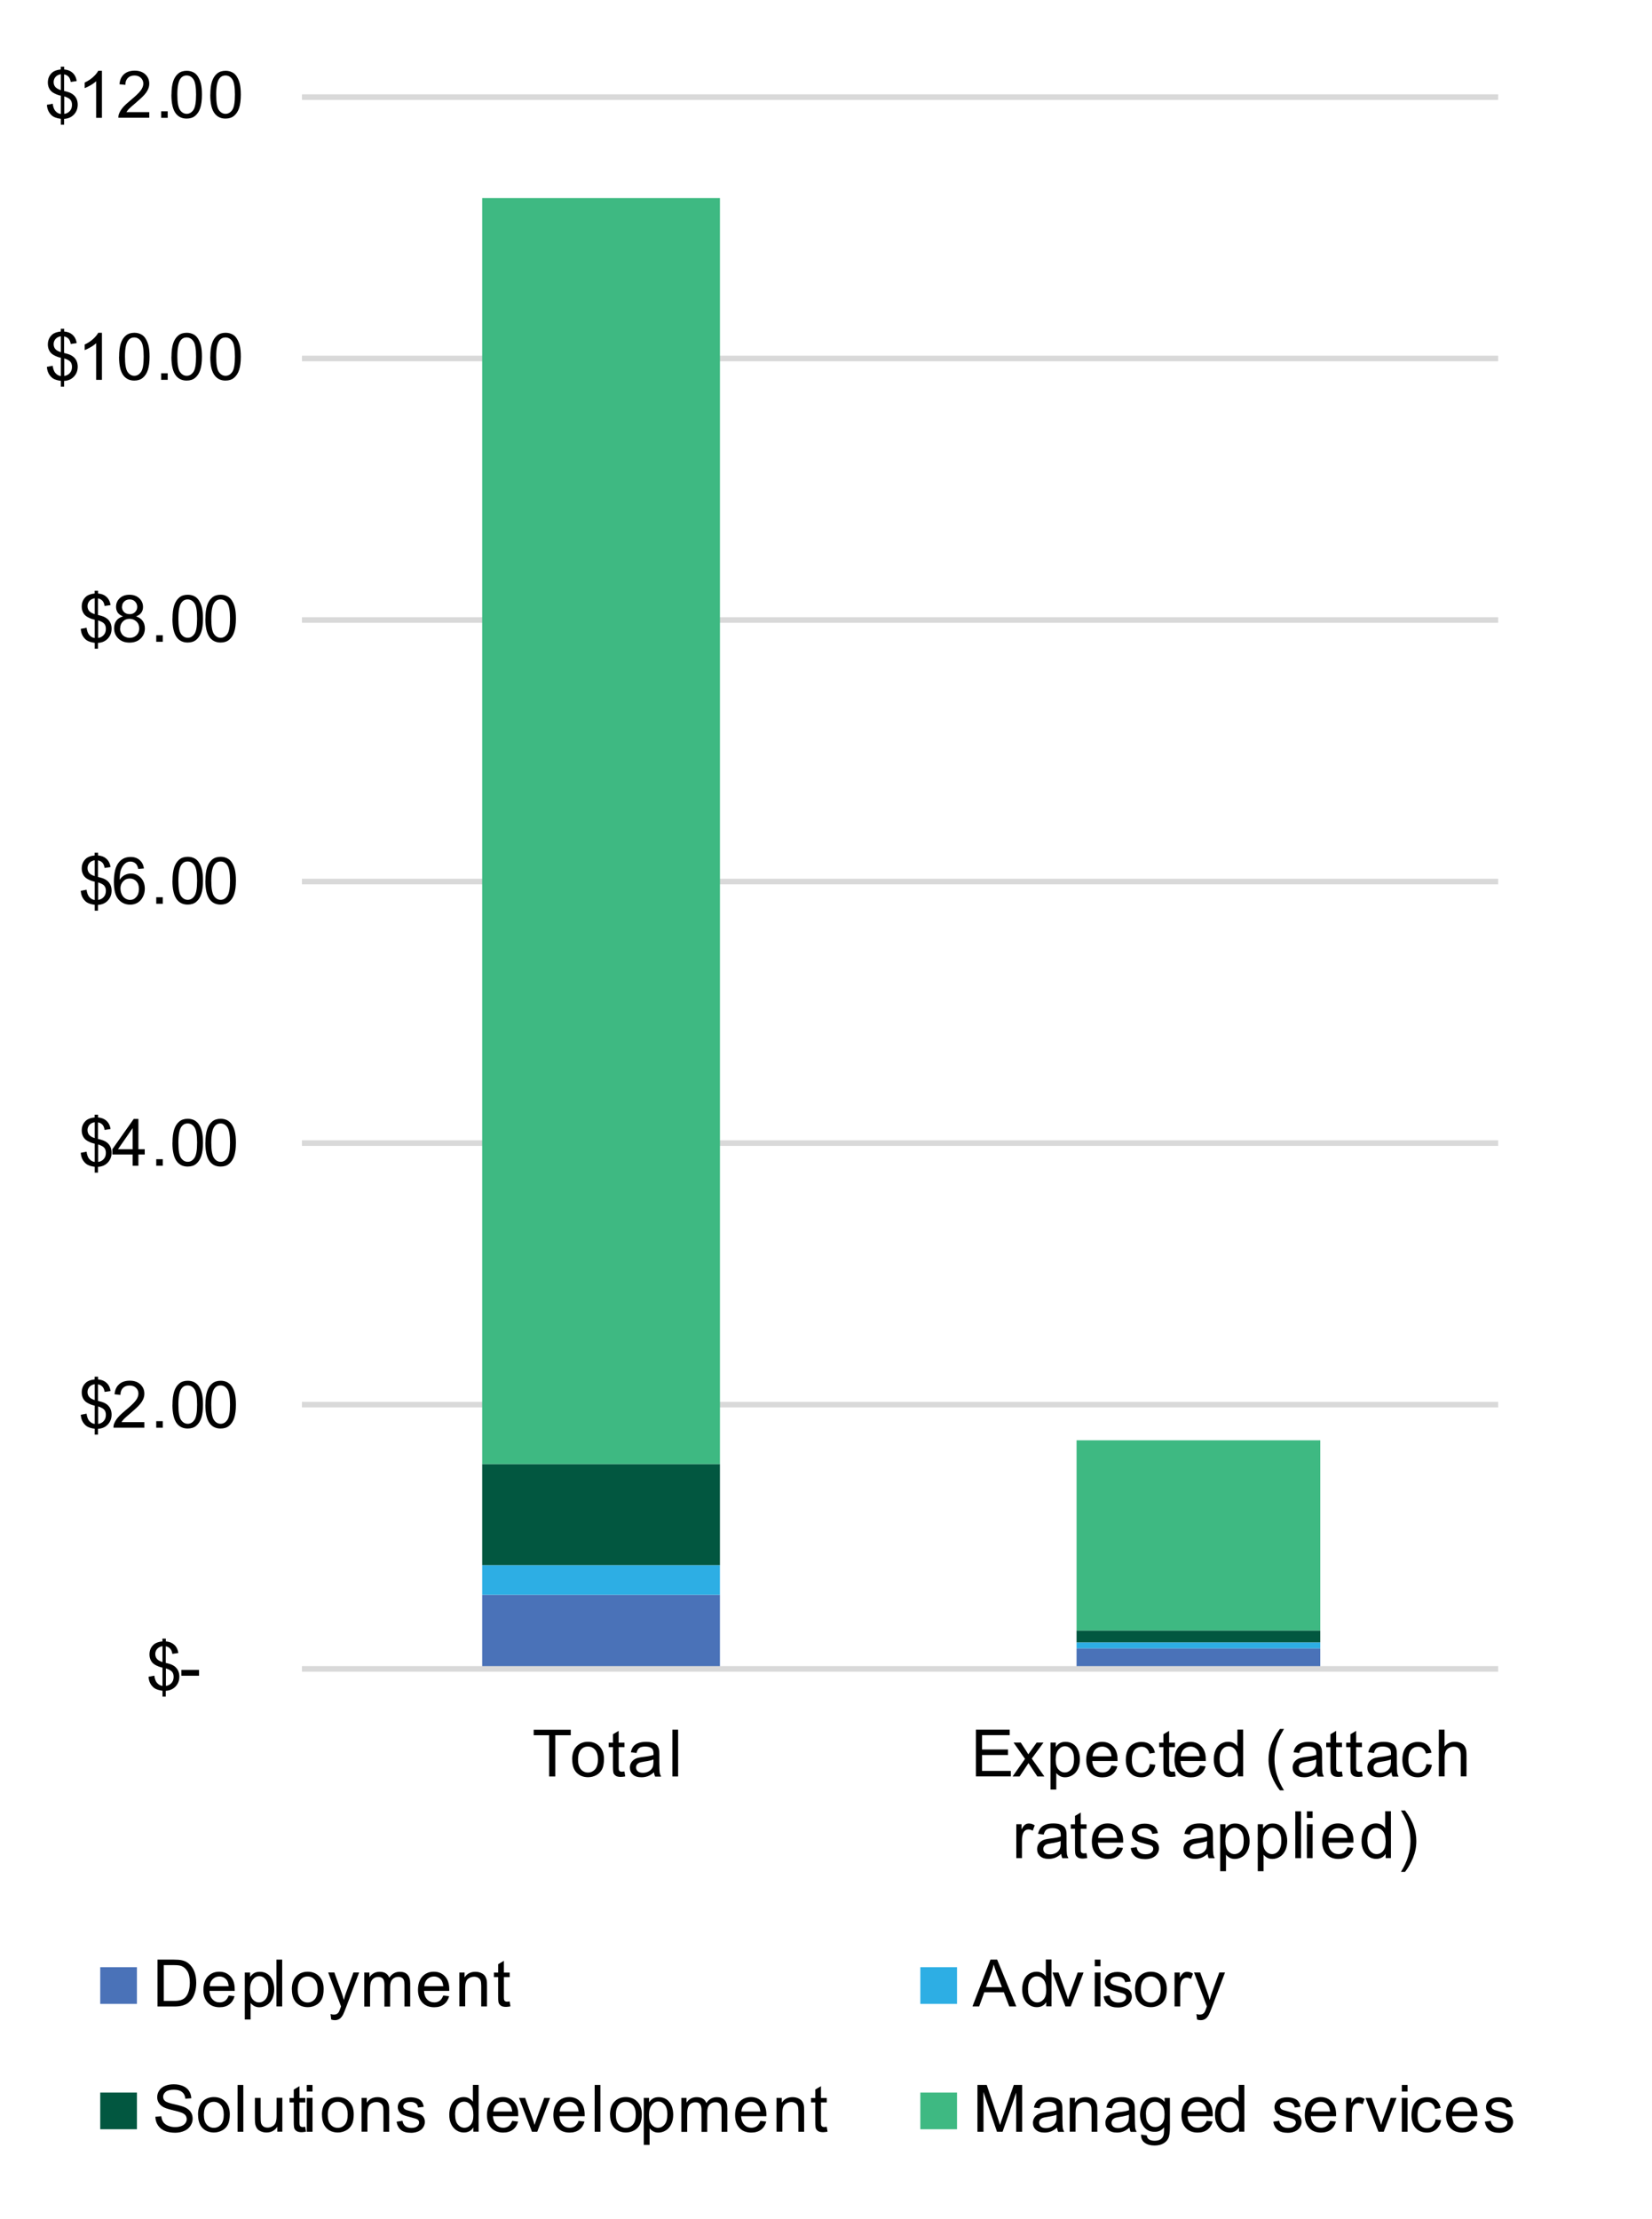 <?xml version="1.0" encoding="UTF-8"?><svg id="Layer_1" xmlns="http://www.w3.org/2000/svg" viewBox="0 0 222.35 298.64"><defs><style>.cls-1{fill:#025740;}.cls-2{fill:#3eb982;}.cls-3{fill:#4a72b8;}.cls-4{fill:#2daee4;}.cls-5{fill:none;stroke:#d9d9d9;stroke-linejoin:round;stroke-width:.75px;}</style></defs><path class="cls-5" d="m40.64,13.07h161.01M40.64,48.25h161.01M40.64,83.45h161.01M40.64,118.65h161.01m-161.01,35.2h161.01m-161.01,35.2h161.01"/><path class="cls-3" d="m144.9,224.62h32.8v-2.77h-32.8v2.77Zm-80,0h32v-9.97h-32v9.97Z"/><path class="cls-4" d="m144.9,221.05h32.8v.8h-32.8v-.8Zm-80-10.4h32v4h-32v-4Z"/><path class="cls-1" d="m144.9,219.45h32.8v1.6h-32.8v-1.6Zm-80-22.4h32v13.6h-32v-13.6Z"/><path class="cls-2" d="m144.9,193.85h32.8v25.6h-32.8v-25.6ZM64.9,26.65h32v170.4h-32V26.65Z"/><line class="cls-5" x1="40.64" y1="224.62" x2="201.65" y2="224.62"/><path d="m21.87,228.33v-.77c-.39-.05-.7-.14-.94-.26-.24-.12-.45-.33-.63-.6-.18-.28-.28-.62-.31-1.02l.78-.15c.06.42.17.72.32.92.22.27.48.43.78.46v-2.46c-.32-.06-.64-.18-.98-.37-.25-.14-.44-.33-.57-.57-.13-.24-.2-.52-.2-.83,0-.55.19-1,.58-1.34.26-.23.65-.37,1.16-.42v-.37h.46v.37c.45.04.81.18,1.07.4.34.28.54.67.61,1.16l-.8.12c-.05-.3-.14-.54-.29-.7-.14-.16-.34-.27-.6-.32v2.23c.39.1.65.17.77.23.24.11.44.23.59.39.15.15.27.33.35.54.08.21.12.44.12.68,0,.54-.17.98-.51,1.34-.34.36-.78.55-1.32.58v.78h-.46Zm0-6.77c-.3.05-.54.17-.71.36-.17.2-.26.43-.26.69s.07.48.22.66.4.32.75.43v-2.14Zm.46,5.35c.3-.04.55-.17.75-.39.2-.22.29-.5.29-.83,0-.28-.07-.51-.21-.68-.14-.17-.42-.32-.83-.46v2.35Z"/><path d="m24.41,225.54v-.78h2.38v.78h-2.38Z"/><path d="m12.75,193.07v-.77c-.39-.05-.7-.14-.94-.26-.24-.12-.45-.33-.63-.6-.18-.28-.28-.62-.31-1.02l.78-.15c.06.42.17.72.32.92.22.27.48.43.78.46v-2.46c-.32-.06-.64-.18-.98-.37-.25-.14-.44-.33-.57-.57-.13-.24-.2-.52-.2-.83,0-.55.19-1,.58-1.34.26-.23.65-.37,1.16-.42v-.37h.46v.37c.45.04.81.18,1.07.4.34.28.54.67.61,1.16l-.8.12c-.05-.3-.14-.54-.29-.7-.14-.16-.34-.27-.6-.32v2.23c.39.1.65.17.77.23.24.11.44.23.59.39.15.15.27.33.35.54.08.21.12.44.12.68,0,.54-.17.98-.51,1.34-.34.36-.78.55-1.32.58v.78h-.46Zm0-6.77c-.3.05-.54.17-.71.36-.17.2-.26.43-.26.69s.07.48.22.66.4.32.75.43v-2.14Zm.46,5.35c.3-.04.55-.17.75-.39.2-.22.29-.5.29-.83,0-.28-.07-.51-.21-.68-.14-.17-.42-.32-.83-.46v2.35Z"/><path d="m19.43,191.42v.74h-4.16c0-.19.02-.37.09-.54.11-.28.28-.56.51-.84.23-.27.57-.59,1.01-.95.68-.56,1.15-1.01,1.39-1.33s.36-.64.36-.93c0-.31-.11-.57-.33-.78-.22-.21-.5-.31-.86-.31-.37,0-.67.11-.89.33-.22.22-.34.53-.34.93l-.79-.08c.05-.59.26-1.04.62-1.36.35-.31.83-.47,1.43-.47s1.08.17,1.43.5c.35.34.53.75.53,1.25,0,.25-.05.5-.16.74-.1.24-.27.5-.51.77-.24.27-.64.64-1.19,1.11-.46.39-.76.65-.89.79s-.24.28-.33.42h3.09Z"/><path d="m21.03,192.16v-.88h.88v.88h-.88Z"/><path d="m23.22,189.06c0-.75.08-1.34.23-1.8s.38-.8.68-1.05c.3-.25.68-.37,1.14-.37.34,0,.63.07.89.2.25.14.47.33.63.59.17.26.3.57.39.94.09.37.14.87.14,1.49,0,.74-.08,1.33-.23,1.79-.15.45-.38.8-.68,1.05-.3.25-.68.37-1.15.37-.61,0-1.08-.22-1.43-.65-.42-.52-.62-1.38-.62-2.56Zm.79,0c0,1.03.12,1.72.36,2.06.24.34.54.51.9.51s.65-.17.9-.52c.24-.34.36-1.03.36-2.06s-.12-1.73-.36-2.07c-.24-.34-.54-.51-.91-.51s-.64.15-.85.45c-.27.38-.4,1.09-.4,2.13Z"/><path d="m27.65,189.06c0-.75.08-1.34.23-1.8s.38-.8.68-1.05c.3-.25.68-.37,1.14-.37.34,0,.63.07.89.2.25.14.47.33.63.59.17.26.3.57.39.94.09.37.14.87.14,1.49,0,.74-.08,1.33-.23,1.79-.15.45-.38.8-.68,1.05-.3.25-.68.37-1.15.37-.61,0-1.08-.22-1.43-.65-.42-.52-.62-1.38-.62-2.56Zm.79,0c0,1.03.12,1.72.36,2.06.24.34.54.51.9.51s.65-.17.9-.52c.24-.34.36-1.03.36-2.06s-.12-1.73-.36-2.07c-.24-.34-.54-.51-.91-.51s-.64.15-.85.45c-.27.38-.4,1.09-.4,2.13Z"/><path d="m12.75,157.81v-.77c-.39-.05-.7-.14-.94-.26-.24-.12-.45-.33-.63-.6-.18-.28-.28-.62-.31-1.02l.78-.15c.06.42.17.72.32.92.22.27.48.43.78.46v-2.46c-.32-.06-.64-.18-.98-.37-.25-.14-.44-.33-.57-.57-.13-.24-.2-.52-.2-.83,0-.55.19-1,.58-1.34.26-.23.65-.37,1.16-.42v-.37h.46v.37c.45.04.81.18,1.07.4.34.28.54.67.61,1.16l-.8.12c-.05-.3-.14-.54-.29-.7-.14-.16-.34-.27-.6-.32v2.23c.39.1.65.17.77.23.24.11.44.23.59.39.15.15.27.33.35.54.08.21.12.44.12.68,0,.54-.17.98-.51,1.34-.34.36-.78.55-1.32.58v.78h-.46Zm0-6.77c-.3.05-.54.17-.71.36-.17.2-.26.43-.26.69s.07.48.22.66.4.32.75.43v-2.14Zm.46,5.35c.3-.04.55-.17.75-.39.2-.22.29-.5.29-.83,0-.28-.07-.51-.21-.68-.14-.17-.42-.32-.83-.46v2.35Z"/><path d="m17.85,156.9v-1.51h-2.73v-.71l2.88-4.08h.63v4.08h.85v.71h-.85v1.51h-.77Zm0-2.22v-2.84l-1.97,2.84h1.97Z"/><path d="m21.03,156.9v-.88h.88v.88h-.88Z"/><path d="m23.22,153.8c0-.75.08-1.34.23-1.8s.38-.8.68-1.05c.3-.25.68-.37,1.14-.37.34,0,.63.07.89.2.25.14.47.33.63.59.17.26.3.57.39.94.09.37.14.87.14,1.49,0,.74-.08,1.33-.23,1.79-.15.45-.38.8-.68,1.05-.3.25-.68.37-1.15.37-.61,0-1.08-.22-1.43-.65-.42-.52-.62-1.38-.62-2.56Zm.79,0c0,1.03.12,1.72.36,2.06.24.34.54.51.9.51s.65-.17.9-.52c.24-.34.36-1.03.36-2.06s-.12-1.73-.36-2.07c-.24-.34-.54-.51-.91-.51s-.64.15-.85.45c-.27.38-.4,1.09-.4,2.13Z"/><path d="m27.65,153.8c0-.75.08-1.34.23-1.8s.38-.8.68-1.05c.3-.25.68-.37,1.14-.37.34,0,.63.07.89.2.25.14.47.33.63.59.17.26.3.57.39.94.09.37.14.87.14,1.49,0,.74-.08,1.33-.23,1.79-.15.45-.38.8-.68,1.05-.3.25-.68.37-1.15.37-.61,0-1.08-.22-1.43-.65-.42-.52-.62-1.38-.62-2.56Zm.79,0c0,1.03.12,1.72.36,2.06.24.34.54.51.9.51s.65-.17.9-.52c.24-.34.36-1.03.36-2.06s-.12-1.73-.36-2.07c-.24-.34-.54-.51-.91-.51s-.64.15-.85.45c-.27.38-.4,1.09-.4,2.13Z"/><path d="m12.75,122.55v-.77c-.39-.05-.7-.14-.94-.26-.24-.12-.45-.33-.63-.6-.18-.28-.28-.62-.31-1.02l.78-.15c.06.42.17.72.32.92.22.28.48.43.78.46v-2.46c-.32-.06-.64-.18-.98-.37-.25-.14-.44-.33-.57-.57-.13-.24-.2-.52-.2-.83,0-.55.19-.99.58-1.34.26-.23.65-.37,1.16-.42v-.37h.46v.37c.45.04.81.17,1.07.4.34.28.54.67.61,1.16l-.8.12c-.05-.3-.14-.54-.29-.7s-.34-.27-.6-.32v2.23c.39.1.65.17.77.23.24.11.44.24.59.39s.27.33.35.54c.08.21.12.44.12.68,0,.54-.17.98-.51,1.34-.34.36-.78.55-1.32.58v.78h-.46Zm0-6.77c-.3.05-.54.17-.71.36-.17.2-.26.43-.26.69s.07.48.22.66c.15.18.4.32.75.43v-2.14Zm.46,5.34c.3-.04.55-.17.75-.39.2-.22.29-.5.29-.83,0-.28-.07-.51-.21-.68-.14-.17-.42-.32-.83-.46v2.35Z"/><path d="m19.38,116.89l-.77.06c-.07-.3-.17-.52-.29-.66-.21-.22-.47-.33-.77-.33-.25,0-.46.07-.65.21-.24.18-.44.44-.58.78-.14.34-.21.83-.22,1.46.19-.28.41-.49.68-.63.27-.14.55-.21.85-.21.52,0,.95.19,1.32.57.36.38.54.87.54,1.47,0,.4-.08.76-.26,1.1-.17.34-.4.6-.7.78-.3.18-.64.27-1.01.27-.64,0-1.17-.24-1.58-.71-.41-.47-.61-1.25-.61-2.34,0-1.22.22-2.1.67-2.65.39-.48.92-.72,1.58-.72.5,0,.9.14,1.22.42.32.28.51.66.57,1.15Zm-3.16,2.72c0,.27.06.52.17.76.11.24.27.43.48.56.2.13.42.19.64.19.33,0,.61-.13.84-.4.23-.26.35-.62.35-1.07s-.12-.78-.35-1.03-.52-.38-.88-.38-.65.12-.89.38c-.24.25-.37.58-.37.99Z"/><path d="m21.03,121.64v-.88h.88v.88h-.88Z"/><path d="m23.22,118.54c0-.75.08-1.34.23-1.8.15-.45.38-.8.68-1.05.3-.25.68-.37,1.14-.37.34,0,.63.07.89.2s.47.33.63.59.3.57.39.94.14.86.14,1.49c0,.74-.08,1.34-.23,1.79-.15.46-.38.8-.68,1.05-.3.25-.68.37-1.15.37-.61,0-1.08-.22-1.43-.65-.42-.52-.62-1.38-.62-2.56Zm.79,0c0,1.03.12,1.72.36,2.06s.54.51.9.51.65-.17.9-.52c.24-.34.36-1.03.36-2.06s-.12-1.73-.36-2.07c-.24-.34-.54-.51-.91-.51s-.64.15-.85.45c-.27.38-.4,1.09-.4,2.13Z"/><path d="m27.65,118.54c0-.75.08-1.34.23-1.8.15-.45.38-.8.68-1.05.3-.25.68-.37,1.14-.37.34,0,.63.07.89.2s.47.33.63.59.3.57.39.94.14.86.14,1.49c0,.74-.08,1.34-.23,1.79-.15.46-.38.8-.68,1.05-.3.25-.68.37-1.15.37-.61,0-1.08-.22-1.43-.65-.42-.52-.62-1.38-.62-2.56Zm.79,0c0,1.03.12,1.72.36,2.06s.54.51.9.51.65-.17.9-.52c.24-.34.36-1.03.36-2.06s-.12-1.73-.36-2.07c-.24-.34-.54-.51-.91-.51s-.64.15-.85.45c-.27.38-.4,1.09-.4,2.13Z"/><path d="m12.75,87.29v-.77c-.39-.05-.7-.14-.94-.26-.24-.12-.45-.33-.63-.6-.18-.28-.28-.62-.31-1.02l.78-.15c.06.42.17.72.32.92.22.28.48.43.78.46v-2.46c-.32-.06-.64-.18-.98-.37-.25-.14-.44-.33-.57-.57-.13-.24-.2-.52-.2-.83,0-.55.19-.99.58-1.34.26-.23.65-.37,1.16-.42v-.37h.46v.37c.45.04.81.17,1.07.4.34.28.54.67.61,1.16l-.8.12c-.05-.3-.14-.54-.29-.7s-.34-.27-.6-.32v2.23c.39.1.65.17.77.23.24.11.44.24.59.39s.27.33.35.54c.08.21.12.44.12.68,0,.54-.17.98-.51,1.34-.34.36-.78.55-1.32.58v.78h-.46Zm0-6.77c-.3.05-.54.17-.71.36-.17.2-.26.43-.26.69s.07.48.22.66c.15.18.4.32.75.43v-2.14Zm.46,5.34c.3-.04.55-.17.75-.39.2-.22.29-.5.29-.83,0-.28-.07-.51-.21-.68-.14-.17-.42-.32-.83-.46v2.35Z"/><path d="m16.56,82.96c-.32-.12-.56-.29-.71-.5-.15-.22-.23-.48-.23-.78,0-.46.16-.84.49-1.16.33-.31.77-.47,1.31-.47s.99.16,1.33.48.5.71.5,1.17c0,.29-.08.55-.23.76-.15.22-.39.38-.7.5.39.13.68.33.88.61.2.28.3.62.3,1.01,0,.54-.19.99-.57,1.36s-.88.55-1.5.55-1.12-.18-1.5-.55c-.38-.37-.57-.83-.57-1.38,0-.41.1-.75.31-1.03.21-.28.5-.46.89-.57Zm-.4,1.6c0,.22.05.43.16.64.1.21.26.37.47.48s.43.17.67.17c.37,0,.67-.12.92-.36.24-.24.36-.54.36-.91s-.12-.68-.37-.92c-.25-.24-.56-.37-.93-.37s-.67.12-.9.36c-.24.24-.36.54-.36.9Zm.25-2.91c0,.3.1.54.29.73.19.19.44.28.75.28s.54-.09.73-.28c.19-.19.29-.42.29-.69s-.1-.52-.29-.72-.44-.29-.73-.29-.54.09-.73.28c-.2.19-.29.42-.29.68Z"/><path d="m21.03,86.38v-.88h.88v.88h-.88Z"/><path d="m23.22,83.27c0-.75.08-1.34.23-1.8.15-.45.38-.8.68-1.05.3-.25.68-.37,1.14-.37.34,0,.63.07.89.2s.47.33.63.59.3.57.39.94.14.86.14,1.49c0,.74-.08,1.34-.23,1.79-.15.46-.38.8-.68,1.05-.3.25-.68.37-1.15.37-.61,0-1.08-.22-1.43-.65-.42-.52-.62-1.38-.62-2.56Zm.79,0c0,1.03.12,1.72.36,2.06s.54.51.9.51.65-.17.9-.52c.24-.34.36-1.03.36-2.06s-.12-1.73-.36-2.07c-.24-.34-.54-.51-.91-.51s-.64.15-.85.45c-.27.38-.4,1.09-.4,2.13Z"/><path d="m27.65,83.27c0-.75.08-1.34.23-1.8.15-.45.38-.8.68-1.05.3-.25.68-.37,1.14-.37.34,0,.63.07.89.2s.47.33.63.59.3.57.39.94.14.86.14,1.49c0,.74-.08,1.34-.23,1.79-.15.46-.38.8-.68,1.05-.3.25-.68.37-1.15.37-.61,0-1.08-.22-1.43-.65-.42-.52-.62-1.38-.62-2.56Zm.79,0c0,1.03.12,1.72.36,2.06s.54.51.9.51.65-.17.9-.52c.24-.34.36-1.03.36-2.06s-.12-1.73-.36-2.07c-.24-.34-.54-.51-.91-.51s-.64.15-.85.45c-.27.38-.4,1.09-.4,2.13Z"/><path d="m8.19,52.03v-.77c-.39-.05-.7-.14-.94-.26-.24-.12-.45-.33-.63-.6-.18-.28-.28-.62-.31-1.02l.78-.15c.06.42.17.72.32.92.22.28.48.43.78.46v-2.46c-.32-.06-.64-.18-.98-.37-.25-.14-.44-.33-.57-.57-.13-.24-.2-.52-.2-.83,0-.55.19-.99.58-1.34.26-.23.65-.37,1.16-.42v-.37h.46v.37c.45.04.81.17,1.07.4.34.28.54.67.61,1.16l-.8.12c-.05-.3-.14-.54-.29-.7s-.34-.27-.6-.32v2.23c.39.1.65.17.77.23.24.11.44.24.59.39s.27.33.35.54c.08.21.12.44.12.68,0,.54-.17.98-.51,1.34-.34.36-.78.55-1.32.58v.78h-.46Zm0-6.77c-.3.05-.54.17-.71.36-.17.2-.26.43-.26.69s.07.48.22.66c.15.18.4.32.75.43v-2.14Zm.46,5.34c.3-.04.55-.17.75-.39.2-.22.29-.5.29-.83,0-.28-.07-.51-.21-.68-.14-.17-.42-.32-.83-.46v2.35Z"/><path d="m13.71,51.12h-.77v-4.93c-.19.18-.43.36-.73.53-.3.18-.57.31-.81.4v-.75c.43-.2.81-.45,1.13-.74.32-.29.55-.57.69-.84h.5v6.33Z"/><path d="m16.03,48.01c0-.75.08-1.34.23-1.8.15-.45.38-.8.68-1.05.3-.25.68-.37,1.14-.37.34,0,.63.07.89.2s.47.33.63.59.3.57.39.94.14.86.14,1.49c0,.74-.08,1.34-.23,1.79-.15.46-.38.8-.68,1.05-.3.25-.68.37-1.15.37-.61,0-1.08-.22-1.43-.65-.42-.52-.62-1.38-.62-2.56Zm.79,0c0,1.03.12,1.72.36,2.06s.54.51.9.51.65-.17.9-.52c.24-.34.36-1.03.36-2.06s-.12-1.73-.36-2.07c-.24-.34-.54-.51-.91-.51s-.64.15-.85.45c-.27.38-.4,1.09-.4,2.13Z"/><path d="m21.69,51.12v-.88h.88v.88h-.88Z"/><path d="m23.08,48.01c0-.75.08-1.34.23-1.8.15-.45.38-.8.68-1.05.3-.25.68-.37,1.14-.37.34,0,.63.07.89.2s.47.33.63.59.3.57.39.94.14.86.14,1.49c0,.74-.08,1.34-.23,1.79-.15.46-.38.8-.68,1.05-.3.25-.68.37-1.15.37-.61,0-1.08-.22-1.43-.65-.42-.52-.62-1.38-.62-2.56Zm.79,0c0,1.03.12,1.72.36,2.06s.54.51.9.51.65-.17.9-.52c.24-.34.36-1.03.36-2.06s-.12-1.73-.36-2.07c-.24-.34-.54-.51-.91-.51s-.64.15-.85.45c-.27.38-.4,1.09-.4,2.13Z"/><path d="m28.31,48.01c0-.75.08-1.34.23-1.8.15-.45.38-.8.68-1.05.3-.25.68-.37,1.14-.37.34,0,.63.07.89.2s.47.33.63.59.3.57.39.94.14.86.14,1.49c0,.74-.08,1.34-.23,1.79-.15.46-.38.8-.68,1.05-.3.25-.68.37-1.15.37-.61,0-1.08-.22-1.43-.65-.42-.52-.62-1.38-.62-2.56Zm.79,0c0,1.03.12,1.72.36,2.06s.54.51.9.51.65-.17.9-.52c.24-.34.36-1.03.36-2.06s-.12-1.73-.36-2.07c-.24-.34-.54-.51-.91-.51s-.64.15-.85.45c-.27.38-.4,1.09-.4,2.13Z"/><path d="m8.19,16.76v-.77c-.39-.05-.7-.14-.94-.26-.24-.12-.45-.33-.63-.6-.18-.28-.28-.62-.31-1.02l.78-.15c.06.42.17.72.32.92.22.28.48.43.78.46v-2.46c-.32-.06-.64-.18-.98-.37-.25-.14-.44-.33-.57-.57-.13-.24-.2-.52-.2-.83,0-.55.19-.99.58-1.34.26-.23.65-.37,1.16-.42v-.37h.46v.37c.45.04.81.17,1.07.4.34.28.54.67.61,1.16l-.8.12c-.05-.3-.14-.54-.29-.7s-.34-.27-.6-.32v2.23c.39.1.65.17.77.23.24.11.44.24.59.39s.27.33.35.54c.08.21.12.44.12.68,0,.54-.17.98-.51,1.34-.34.36-.78.55-1.32.58v.78h-.46Zm0-6.77c-.3.05-.54.17-.71.36-.17.2-.26.43-.26.69s.07.48.22.66c.15.18.4.32.75.43v-2.14Zm.46,5.34c.3-.04.55-.17.75-.39.2-.22.29-.5.29-.83,0-.28-.07-.51-.21-.68-.14-.17-.42-.32-.83-.46v2.35Z"/><path d="m13.71,15.86h-.77v-4.93c-.19.18-.43.36-.73.53-.3.18-.57.31-.81.4v-.75c.43-.2.81-.45,1.13-.74.32-.29.55-.57.69-.84h.5v6.33Z"/><path d="m20.09,15.11v.74h-4.16c0-.19.02-.37.09-.54.11-.28.28-.56.51-.84.23-.27.57-.59,1.01-.95.68-.56,1.15-1.01,1.39-1.33s.36-.64.36-.93c0-.31-.11-.57-.33-.78-.22-.21-.5-.32-.86-.32-.37,0-.67.11-.89.33s-.34.53-.34.93l-.79-.08c.05-.59.26-1.04.62-1.36.35-.31.83-.47,1.43-.47s1.08.17,1.43.5c.35.33.53.75.53,1.25,0,.25-.05.5-.16.74-.1.24-.27.5-.51.77s-.64.64-1.19,1.11c-.46.39-.76.65-.89.79-.13.14-.24.28-.33.42h3.09Z"/><path d="m21.69,15.86v-.88h.88v.88h-.88Z"/><path d="m23.08,12.75c0-.75.08-1.34.23-1.8.15-.45.38-.8.68-1.05.3-.25.68-.37,1.14-.37.34,0,.63.07.89.2s.47.33.63.59.3.57.39.94.14.86.14,1.49c0,.74-.08,1.34-.23,1.79-.15.46-.38.8-.68,1.05-.3.25-.68.37-1.15.37-.61,0-1.08-.22-1.43-.65-.42-.52-.62-1.38-.62-2.56Zm.79,0c0,1.03.12,1.72.36,2.06s.54.51.9.51.65-.17.9-.52c.24-.34.36-1.03.36-2.06s-.12-1.73-.36-2.07c-.24-.34-.54-.51-.91-.51s-.64.15-.85.45c-.27.38-.4,1.09-.4,2.13Z"/><path d="m28.31,12.75c0-.75.08-1.34.23-1.8.15-.45.38-.8.68-1.05.3-.25.68-.37,1.14-.37.34,0,.63.07.89.2s.47.33.63.59.3.57.39.94.14.86.14,1.49c0,.74-.08,1.34-.23,1.79-.15.46-.38.8-.68,1.05-.3.25-.68.37-1.15.37-.61,0-1.08-.22-1.43-.65-.42-.52-.62-1.38-.62-2.56Zm.79,0c0,1.03.12,1.72.36,2.06s.54.51.9.51.65-.17.9-.52c.24-.34.36-1.03.36-2.06s-.12-1.73-.36-2.07c-.24-.34-.54-.51-.91-.51s-.64.15-.85.45c-.27.38-.4,1.09-.4,2.13Z"/><path d="m73.91,239.1v-5.55h-2.08v-.74h4.99v.74h-2.08v5.55h-.83Z"/><path d="m77.01,236.82c0-.84.24-1.47.71-1.88.39-.34.87-.51,1.43-.51.63,0,1.14.21,1.54.62.4.41.6.98.6,1.7,0,.59-.09,1.05-.26,1.39-.18.34-.43.6-.77.78s-.7.28-1.1.28c-.64,0-1.16-.21-1.55-.61s-.59-1-.59-1.77Zm.79,0c0,.58.13,1.02.38,1.31s.58.44.96.44.7-.15.96-.44c.25-.29.38-.74.38-1.34,0-.56-.13-.99-.38-1.28-.26-.29-.58-.44-.96-.44s-.71.14-.96.43-.38.73-.38,1.31Z"/><path d="m84.04,238.41l.11.68c-.22.04-.41.07-.58.07-.28,0-.5-.04-.65-.13-.15-.09-.26-.21-.33-.35-.06-.14-.09-.45-.09-.91v-2.62h-.57v-.6h.57v-1.13l.77-.46v1.59h.78v.6h-.78v2.67c0,.22.01.36.04.43.03.06.07.11.13.15s.15.06.26.06c.09,0,.2-.01.34-.03Z"/><path d="m88.02,238.54c-.29.24-.56.42-.83.52s-.55.15-.85.15c-.5,0-.89-.12-1.16-.37-.27-.25-.4-.56-.4-.94,0-.22.05-.43.15-.61.1-.19.23-.33.4-.45s.35-.2.56-.25c.15-.04.38-.08.69-.12.62-.07,1.08-.16,1.38-.27,0-.11,0-.17,0-.2,0-.31-.07-.54-.22-.67-.2-.17-.49-.26-.88-.26-.36,0-.63.06-.81.19-.17.13-.3.35-.38.68l-.76-.1c.07-.32.18-.58.34-.78.16-.2.38-.35.68-.46s.64-.16,1.04-.16.71.05.95.14.42.21.54.35c.11.14.19.31.24.53.03.13.04.37.04.71v1.03c0,.72.02,1.17.05,1.37.03.19.1.37.2.55h-.81c-.08-.16-.13-.35-.16-.56Zm-.06-1.73c-.28.11-.7.21-1.26.29-.32.05-.54.1-.67.16s-.23.14-.31.25c-.07.11-.11.23-.11.37,0,.21.08.38.23.52.16.14.38.21.69.21s.56-.07.79-.2c.23-.13.4-.31.51-.54.08-.17.12-.43.12-.77v-.28Z"/><path d="m90.5,239.1v-6.3h.77v6.3h-.77Z"/><path d="m131.35,239.1v-6.3h4.55v.74h-3.72v1.93h3.49v.74h-3.49v2.14h3.87v.74h-4.7Z"/><path d="m136.29,239.1l1.67-2.37-1.54-2.19h.97l.7,1.07c.13.2.24.37.32.51.13-.19.24-.36.35-.5l.77-1.08h.92l-1.58,2.15,1.7,2.41h-.95l-.94-1.42-.25-.38-1.2,1.8h-.94Z"/><path d="m141.39,240.85v-6.31h.71v.59c.17-.23.35-.41.56-.52.21-.12.46-.17.76-.17.39,0,.73.1,1.03.3.3.2.52.48.67.85.15.37.23.77.23,1.2,0,.47-.08.89-.25,1.26-.17.37-.41.66-.73.86s-.66.3-1.01.3c-.26,0-.49-.05-.69-.16s-.37-.25-.5-.41v2.22h-.77Zm.7-4.01c0,.59.12,1.02.36,1.3.24.28.53.42.86.42s.64-.15.88-.44.37-.74.37-1.35-.12-1.02-.36-1.31c-.24-.29-.53-.43-.86-.43s-.62.15-.87.46c-.25.31-.38.75-.38,1.34Z"/><path d="m149.59,237.64l.8.1c-.13.47-.36.83-.7,1.09s-.78.39-1.31.39c-.67,0-1.2-.21-1.59-.62-.39-.41-.59-.99-.59-1.73s.2-1.36.59-1.79c.4-.42.91-.64,1.54-.64s1.11.21,1.5.62c.39.42.58,1,.58,1.75,0,.04,0,.11,0,.21h-3.4c.03.5.17.89.43,1.15.25.27.57.4.95.4.28,0,.53-.08.73-.22.2-.15.36-.39.48-.71Zm-2.54-1.25h2.55c-.04-.38-.13-.67-.29-.86-.25-.3-.57-.45-.96-.45-.36,0-.65.12-.9.36-.24.24-.38.56-.4.96Z"/><path d="m154.75,237.43l.76.1c-.08.52-.3.93-.64,1.23-.34.3-.76.45-1.26.45-.62,0-1.13-.2-1.51-.61s-.57-.99-.57-1.75c0-.49.08-.92.25-1.29.16-.37.41-.65.75-.83.33-.19.7-.28,1.09-.28.5,0,.9.12,1.22.38.31.25.52.61.61,1.07l-.75.12c-.07-.31-.2-.54-.38-.69-.18-.16-.4-.23-.66-.23-.39,0-.71.14-.95.42s-.37.72-.37,1.33.12,1.06.35,1.34c.23.28.54.42.92.42.3,0,.56-.09.76-.28s.33-.47.39-.86Z"/><path d="m158.13,238.41l.11.68c-.22.04-.41.07-.58.07-.28,0-.5-.04-.65-.13-.15-.09-.26-.21-.33-.35-.06-.14-.09-.45-.09-.91v-2.62h-.57v-.6h.57v-1.13l.77-.46v1.59h.78v.6h-.78v2.67c0,.22.01.36.04.43.03.06.07.11.13.15s.15.06.26.06c.09,0,.2-.01.34-.03Z"/><path d="m161.47,237.64l.8.1c-.13.47-.36.83-.7,1.09s-.78.39-1.31.39c-.67,0-1.2-.21-1.59-.62-.39-.41-.59-.99-.59-1.73s.2-1.36.59-1.79c.4-.42.91-.64,1.54-.64s1.11.21,1.5.62c.39.42.58,1,.58,1.75,0,.04,0,.11,0,.21h-3.4c.03.5.17.89.43,1.15.25.27.57.4.95.4.28,0,.53-.08.73-.22.2-.15.36-.39.48-.71Zm-2.54-1.25h2.55c-.04-.38-.13-.67-.29-.86-.25-.3-.57-.45-.96-.45-.36,0-.65.12-.9.36-.24.24-.38.56-.4.96Z"/><path d="m166.61,239.1v-.58c-.29.45-.71.68-1.28.68-.36,0-.7-.1-1-.3-.3-.2-.54-.48-.71-.84-.17-.36-.25-.77-.25-1.24s.08-.87.23-1.24c.15-.37.38-.66.68-.85s.64-.3,1.02-.3c.27,0,.52.06.73.17.21.12.39.27.52.45v-2.26h.77v6.3h-.72Zm-2.45-2.28c0,.58.12,1.02.37,1.31.25.29.54.43.87.43s.62-.14.86-.42c.24-.28.35-.7.35-1.27,0-.62-.12-1.08-.36-1.38-.24-.29-.54-.44-.89-.44s-.63.14-.86.42-.35.72-.35,1.33Z"/><path d="m172.26,240.96c-.43-.54-.79-1.17-1.08-1.89s-.44-1.47-.44-2.24c0-.68.11-1.33.33-1.96.26-.72.66-1.45,1.2-2.17h.55c-.35.6-.58,1.02-.69,1.28-.17.4-.31.81-.41,1.24-.12.54-.18,1.07-.18,1.62,0,1.38.43,2.75,1.28,4.13h-.55Z"/><path d="m177.22,238.54c-.29.24-.56.42-.83.52s-.55.15-.85.15c-.5,0-.89-.12-1.16-.37-.27-.25-.4-.56-.4-.94,0-.22.05-.43.15-.61.1-.19.23-.33.4-.45s.35-.2.56-.25c.15-.04.38-.08.69-.12.62-.07,1.08-.16,1.38-.27,0-.11,0-.17,0-.2,0-.31-.07-.54-.22-.67-.2-.17-.49-.26-.88-.26-.36,0-.63.06-.81.19-.17.13-.3.35-.38.68l-.76-.1c.07-.32.18-.58.34-.78.16-.2.38-.35.68-.46s.64-.16,1.04-.16.71.05.95.14.42.21.54.35c.11.14.19.31.24.53.03.13.04.37.04.71v1.03c0,.72.02,1.17.05,1.37.03.19.1.37.2.55h-.81c-.08-.16-.13-.35-.16-.56Zm-.06-1.73c-.28.11-.7.21-1.26.29-.32.05-.54.1-.67.16s-.23.14-.31.25c-.07.11-.11.23-.11.37,0,.21.08.38.23.52.16.14.38.21.69.21s.56-.07.79-.2c.23-.13.4-.31.51-.54.08-.17.12-.43.12-.77v-.28Z"/><path d="m180.61,238.41l.11.68c-.22.04-.41.07-.58.07-.28,0-.5-.04-.65-.13-.15-.09-.26-.21-.33-.35-.06-.14-.09-.45-.09-.91v-2.62h-.57v-.6h.57v-1.13l.77-.46v1.59h.78v.6h-.78v2.67c0,.22.01.36.04.43.03.06.07.11.13.15s.15.06.26.06c.09,0,.2-.01.34-.03Z"/><path d="m183.3,238.41l.11.68c-.22.04-.41.07-.58.07-.28,0-.5-.04-.65-.13-.15-.09-.26-.21-.33-.35-.06-.14-.09-.45-.09-.91v-2.62h-.57v-.6h.57v-1.13l.77-.46v1.59h.78v.6h-.78v2.67c0,.22.01.36.04.43.03.06.07.11.13.15s.15.06.26.06c.09,0,.2-.01.34-.03Z"/><path d="m187.28,238.54c-.29.24-.56.42-.83.52s-.55.15-.85.15c-.5,0-.89-.12-1.16-.37-.27-.25-.4-.56-.4-.94,0-.22.05-.43.15-.61.1-.19.23-.33.4-.45s.35-.2.56-.25c.15-.04.38-.08.69-.12.62-.07,1.08-.16,1.38-.27,0-.11,0-.17,0-.2,0-.31-.07-.54-.22-.67-.2-.17-.49-.26-.88-.26-.36,0-.63.06-.81.19-.17.13-.3.35-.38.68l-.76-.1c.07-.32.18-.58.34-.78.16-.2.38-.35.68-.46s.64-.16,1.04-.16.71.05.95.14.42.21.54.35c.11.14.19.31.24.53.03.13.04.37.04.71v1.03c0,.72.02,1.17.05,1.37.03.19.1.37.2.55h-.81c-.08-.16-.13-.35-.16-.56Zm-.06-1.73c-.28.11-.7.21-1.26.29-.32.05-.54.1-.67.16s-.23.14-.31.25c-.07.11-.11.23-.11.37,0,.21.08.38.23.52.16.14.38.21.69.21s.56-.07.79-.2c.23-.13.4-.31.51-.54.08-.17.12-.43.12-.77v-.28Z"/><path d="m191.97,237.43l.76.1c-.08.52-.3.93-.64,1.23-.34.3-.76.45-1.26.45-.62,0-1.13-.2-1.51-.61s-.57-.99-.57-1.75c0-.49.08-.92.25-1.29.16-.37.41-.65.75-.83.33-.19.7-.28,1.09-.28.5,0,.9.12,1.22.38.31.25.52.61.61,1.07l-.75.12c-.07-.31-.2-.54-.38-.69-.18-.16-.4-.23-.66-.23-.39,0-.71.14-.95.42s-.37.72-.37,1.33.12,1.06.35,1.34c.23.28.54.42.92.42.3,0,.56-.09.76-.28s.33-.47.39-.86Z"/><path d="m193.66,239.1v-6.3h.77v2.26c.36-.42.82-.63,1.37-.63.34,0,.63.07.88.2.25.13.43.32.54.55s.16.58.16,1.02v2.89h-.77v-2.89c0-.39-.08-.67-.25-.85-.17-.18-.41-.26-.71-.26-.23,0-.44.06-.65.18-.2.12-.35.28-.43.48s-.13.48-.13.84v2.5h-.77Z"/><path d="m136.79,250.09v-4.56h.7v.69c.18-.32.34-.54.49-.64.15-.1.32-.15.5-.15.26,0,.53.08.79.25l-.27.72c-.19-.11-.38-.17-.57-.17-.17,0-.32.05-.46.15-.13.1-.23.24-.29.42-.09.28-.13.58-.13.9v2.39h-.77Z"/><path d="m142.83,249.52c-.29.24-.56.42-.83.52s-.55.15-.85.15c-.5,0-.89-.12-1.16-.37-.27-.25-.4-.56-.4-.94,0-.22.05-.43.15-.61.1-.19.23-.33.4-.45s.35-.2.56-.25c.15-.04.38-.08.69-.12.62-.07,1.08-.16,1.38-.27,0-.11,0-.17,0-.2,0-.31-.07-.54-.22-.67-.2-.17-.49-.26-.88-.26-.36,0-.63.06-.81.19-.17.13-.3.35-.38.68l-.76-.1c.07-.32.18-.58.34-.78.16-.2.38-.35.68-.46s.64-.16,1.04-.16.71.05.95.14.42.21.54.35c.11.14.19.31.24.53.03.13.04.37.04.71v1.03c0,.72.02,1.17.05,1.37.03.19.1.37.2.55h-.81c-.08-.16-.13-.35-.16-.56Zm-.06-1.73c-.28.11-.7.21-1.26.29-.32.05-.54.1-.67.16s-.23.14-.31.25c-.07.11-.11.23-.11.37,0,.21.08.38.23.52.16.14.38.21.69.21s.56-.07.79-.2c.23-.13.4-.31.51-.54.08-.17.12-.43.12-.77v-.28Z"/><path d="m146.23,249.4l.11.68c-.22.04-.41.07-.58.07-.28,0-.5-.04-.65-.13-.15-.09-.26-.21-.33-.35-.06-.14-.09-.45-.09-.91v-2.62h-.57v-.6h.57v-1.13l.77-.46v1.59h.78v.6h-.78v2.67c0,.22.01.36.04.43.03.06.07.11.13.15s.15.06.26.06c.09,0,.2-.01.34-.03Z"/><path d="m150.35,248.62l.8.1c-.13.47-.36.83-.7,1.09s-.78.39-1.31.39c-.67,0-1.2-.21-1.59-.62-.39-.41-.59-.99-.59-1.73s.2-1.36.59-1.79c.4-.42.91-.64,1.54-.64s1.11.21,1.5.62c.39.42.58,1,.58,1.75,0,.04,0,.11,0,.21h-3.4c.03.5.17.89.43,1.15.25.27.57.4.95.4.28,0,.53-.08.73-.22.2-.15.36-.39.48-.71Zm-2.54-1.25h2.55c-.04-.38-.13-.67-.29-.86-.25-.3-.57-.45-.96-.45-.36,0-.65.12-.9.36-.24.24-.38.56-.4.96Z"/><path d="m152.23,248.73l.76-.12c.04.31.16.54.36.71.2.16.47.25.82.25s.62-.07.79-.22c.17-.14.26-.31.26-.51,0-.18-.08-.31-.23-.41-.11-.07-.37-.16-.79-.26-.57-.14-.96-.27-1.18-.37-.22-.1-.38-.25-.5-.43-.11-.19-.17-.39-.17-.61,0-.2.05-.39.14-.56s.22-.32.38-.43c.12-.09.28-.16.49-.23.21-.06.43-.09.67-.09.36,0,.67.05.94.15.27.1.47.24.6.42.13.18.22.41.27.71l-.76.1c-.04-.24-.13-.42-.3-.55-.17-.13-.4-.2-.7-.2-.36,0-.61.06-.76.18-.15.12-.23.25-.23.41,0,.1.03.19.09.27.06.08.16.15.3.21.08.03.31.1.68.2.55.15.93.27,1.14.36.22.09.39.23.51.41s.18.4.18.66-.08.5-.23.73c-.15.23-.37.4-.65.53-.28.12-.6.19-.96.19-.59,0-1.04-.12-1.36-.37-.31-.25-.51-.61-.6-1.1Z"/><path d="m162.53,249.52c-.29.24-.56.42-.83.52s-.55.15-.85.15c-.5,0-.89-.12-1.16-.37-.27-.25-.4-.56-.4-.94,0-.22.05-.43.15-.61.1-.19.23-.33.4-.45s.35-.2.56-.25c.15-.04.38-.08.69-.12.62-.07,1.08-.16,1.38-.27,0-.11,0-.17,0-.2,0-.31-.07-.54-.22-.67-.2-.17-.49-.26-.88-.26-.36,0-.63.06-.81.19-.17.13-.3.35-.38.68l-.76-.1c.07-.32.18-.58.34-.78.16-.2.38-.35.68-.46s.64-.16,1.04-.16.71.05.95.14.42.21.54.35c.11.14.19.31.24.53.03.13.04.37.04.71v1.03c0,.72.02,1.17.05,1.37.03.19.1.37.2.55h-.81c-.08-.16-.13-.35-.16-.56Zm-.06-1.73c-.28.11-.7.21-1.26.29-.32.05-.54.1-.67.16s-.23.14-.31.25c-.07.11-.11.23-.11.37,0,.21.08.38.23.52.16.14.38.21.69.21s.56-.07.79-.2c.23-.13.4-.31.51-.54.08-.17.12-.43.12-.77v-.28Z"/><path d="m164.23,251.84v-6.31h.71v.59c.17-.23.35-.41.56-.52.21-.12.46-.17.76-.17.39,0,.73.1,1.03.3.3.2.52.48.67.85.15.37.23.77.23,1.2,0,.47-.08.89-.25,1.26-.17.37-.41.66-.73.86s-.66.3-1.01.3c-.26,0-.49-.05-.69-.16s-.37-.25-.5-.41v2.22h-.77Zm.7-4.01c0,.59.12,1.02.36,1.3.24.28.53.42.86.42s.64-.15.88-.44.37-.74.37-1.35-.12-1.02-.36-1.31c-.24-.29-.53-.43-.86-.43s-.62.15-.87.46c-.25.31-.38.75-.38,1.34Z"/><path d="m169.29,251.84v-6.31h.71v.59c.17-.23.35-.41.56-.52.21-.12.46-.17.76-.17.39,0,.73.1,1.03.3.3.2.52.48.67.85.15.37.23.77.23,1.2,0,.47-.08.89-.25,1.26-.17.37-.41.66-.73.86s-.66.3-1.01.3c-.26,0-.49-.05-.69-.16s-.37-.25-.5-.41v2.22h-.77Zm.7-4.01c0,.59.12,1.02.36,1.3.24.28.53.42.86.42s.64-.15.88-.44.37-.74.37-1.35-.12-1.02-.36-1.31c-.24-.29-.53-.43-.86-.43s-.62.15-.87.46c-.25.31-.38.75-.38,1.34Z"/><path d="m174.34,250.09v-6.3h.77v6.3h-.77Z"/><path d="m175.9,244.68v-.89h.77v.89h-.77Zm0,5.41v-4.56h.77v4.56h-.77Z"/><path d="m181.35,248.62l.8.1c-.13.47-.36.83-.7,1.09s-.78.39-1.31.39c-.67,0-1.2-.21-1.59-.62-.39-.41-.59-.99-.59-1.73s.2-1.36.59-1.79c.4-.42.91-.64,1.54-.64s1.11.21,1.5.62c.39.42.58,1,.58,1.75,0,.04,0,.11,0,.21h-3.4c.03.5.17.89.43,1.15.25.27.57.4.95.4.28,0,.53-.08.73-.22.2-.15.36-.39.48-.71Zm-2.54-1.25h2.55c-.04-.38-.13-.67-.29-.86-.25-.3-.57-.45-.96-.45-.36,0-.65.12-.9.36-.24.24-.38.56-.4.96Z"/><path d="m186.5,250.09v-.58c-.29.45-.71.68-1.28.68-.36,0-.7-.1-1-.3-.3-.2-.54-.48-.71-.84-.17-.36-.25-.77-.25-1.24s.08-.87.23-1.24c.15-.37.38-.66.68-.85s.64-.3,1.02-.3c.27,0,.52.06.73.17.21.12.39.27.52.45v-2.26h.77v6.3h-.72Zm-2.45-2.28c0,.58.12,1.02.37,1.31.25.29.54.43.87.43s.62-.14.86-.42c.24-.28.35-.7.35-1.27,0-.62-.12-1.08-.36-1.38-.24-.29-.54-.44-.89-.44s-.63.14-.86.42-.35.72-.35,1.33Z"/><path d="m189.11,251.94h-.55c.86-1.38,1.28-2.75,1.28-4.13,0-.54-.06-1.07-.18-1.6-.1-.43-.23-.84-.41-1.24-.11-.26-.34-.69-.69-1.29h.55c.54.72.94,1.44,1.19,2.17.22.62.33,1.28.33,1.96,0,.77-.15,1.52-.44,2.24-.3.72-.66,1.35-1.08,1.89Z"/><rect class="cls-3" x="13.49" y="264.77" width="4.94" height="4.94"/><path d="m21.2,270.05v-6.3h2.17c.49,0,.86.03,1.12.09.36.08.67.23.92.45.33.28.58.64.75,1.08.17.44.25.94.25,1.5,0,.48-.06.9-.17,1.27-.11.37-.25.68-.43.92s-.37.43-.57.57c-.21.14-.46.24-.75.32-.29.07-.63.11-1.01.11h-2.27Zm.83-.74h1.34c.42,0,.74-.04.98-.12.24-.08.42-.19.57-.33.2-.2.35-.46.46-.8.11-.33.17-.74.17-1.21,0-.66-.11-1.17-.32-1.52-.22-.35-.48-.59-.79-.71-.22-.09-.58-.13-1.08-.13h-1.32v4.81Z"/><path d="m30.77,268.58l.8.1c-.13.47-.36.83-.7,1.09s-.78.39-1.31.39c-.67,0-1.2-.21-1.59-.62-.39-.41-.59-.99-.59-1.73s.2-1.36.59-1.79c.4-.42.91-.64,1.54-.64s1.11.21,1.5.62c.39.42.58,1,.58,1.75,0,.04,0,.11,0,.21h-3.4c.03.5.17.89.43,1.15.25.27.57.4.95.4.28,0,.53-.08.73-.22.2-.15.36-.39.48-.71Zm-2.54-1.25h2.55c-.04-.38-.13-.67-.29-.86-.25-.3-.57-.45-.96-.45-.36,0-.65.12-.9.36-.24.24-.38.56-.4.96Z"/><path d="m32.95,271.8v-6.31h.71v.59c.17-.23.35-.41.56-.52.21-.12.46-.17.76-.17.39,0,.73.1,1.03.3.3.2.52.48.67.85.15.37.23.77.23,1.2,0,.47-.08.89-.25,1.26-.17.37-.41.66-.73.86s-.66.3-1.01.3c-.26,0-.49-.05-.69-.16s-.37-.25-.5-.41v2.22h-.77Zm.7-4.01c0,.59.12,1.02.36,1.3.24.28.53.42.86.42s.64-.15.88-.44.37-.74.37-1.35-.12-1.02-.36-1.31c-.24-.29-.53-.43-.86-.43s-.62.15-.87.46c-.25.31-.38.75-.38,1.34Z"/><path d="m37.21,270.05v-6.3h.77v6.3h-.77Z"/><path d="m39.28,267.77c0-.84.24-1.47.71-1.88.39-.34.87-.51,1.43-.51.63,0,1.14.21,1.54.62.4.41.6.98.6,1.7,0,.59-.09,1.05-.26,1.39-.18.34-.43.6-.77.78s-.7.28-1.1.28c-.64,0-1.16-.21-1.55-.61s-.59-1-.59-1.77Zm.79,0c0,.58.13,1.02.38,1.31s.58.44.96.44.7-.15.96-.44c.25-.29.38-.74.38-1.34,0-.56-.13-.99-.38-1.28-.26-.29-.58-.44-.96-.44s-.71.14-.96.43-.38.73-.38,1.31Z"/><path d="m44.58,271.81l-.09-.73c.17.05.32.07.44.07.17,0,.31-.03.41-.09.1-.06.19-.14.25-.24.05-.08.13-.27.24-.58.01-.04.04-.11.07-.19l-1.73-4.57h.83l.95,2.64c.12.33.23.69.33,1.06.09-.36.19-.7.32-1.04l.97-2.66h.77l-1.74,4.64c-.19.5-.33.85-.43,1.04-.14.25-.29.44-.47.56s-.39.18-.64.18c-.15,0-.32-.03-.5-.09Z"/><path d="m49.03,270.05v-4.56h.69v.64c.14-.22.33-.4.57-.54.24-.14.51-.2.81-.2.34,0,.62.07.83.21.22.14.37.34.46.59.36-.53.83-.8,1.41-.8.45,0,.8.12,1.04.38.24.25.37.64.37,1.16v3.13h-.77v-2.87c0-.31-.03-.53-.08-.67-.05-.13-.14-.25-.27-.33-.13-.08-.29-.12-.46-.12-.32,0-.59.11-.8.32-.21.21-.32.55-.32,1.03v2.65h-.77v-2.96c0-.34-.06-.6-.19-.77s-.33-.26-.62-.26c-.22,0-.42.06-.6.17-.18.12-.32.28-.4.5-.08.22-.12.54-.12.95v2.37h-.77Z"/><path d="m59.65,268.58l.8.1c-.13.47-.36.83-.7,1.09s-.78.39-1.31.39c-.67,0-1.2-.21-1.59-.62-.39-.41-.59-.99-.59-1.73s.2-1.36.59-1.79c.4-.42.91-.64,1.54-.64s1.11.21,1.5.62c.39.42.58,1,.58,1.75,0,.04,0,.11,0,.21h-3.4c.03.5.17.89.43,1.15.25.27.57.4.95.4.28,0,.53-.08.73-.22.2-.15.36-.39.48-.71Zm-2.54-1.25h2.55c-.04-.38-.13-.67-.29-.86-.25-.3-.57-.45-.96-.45-.36,0-.65.12-.9.36-.24.24-.38.56-.4.96Z"/><path d="m61.83,270.05v-4.56h.7v.65c.33-.5.82-.75,1.45-.75.28,0,.53.05.76.15.23.1.4.23.52.39.11.16.19.35.24.57.03.14.04.39.04.75v2.8h-.77v-2.78c0-.31-.03-.55-.09-.71-.06-.16-.17-.28-.32-.37-.15-.09-.33-.14-.54-.14-.33,0-.61.11-.85.31s-.36.61-.36,1.19v2.49h-.77Z"/><path d="m68.59,269.36l.11.68c-.22.04-.41.07-.58.07-.28,0-.5-.04-.65-.13-.15-.09-.26-.21-.33-.35-.06-.14-.09-.45-.09-.91v-2.62h-.57v-.6h.57v-1.13l.77-.46v1.59h.78v.6h-.78v2.67c0,.22.01.36.04.43.03.06.07.11.13.15s.15.06.26.06c.09,0,.2-.01.34-.03Z"/><rect class="cls-4" x="123.87" y="264.77" width="4.94" height="4.94"/><path d="m130.89,270.05l2.42-6.3h.9l2.58,6.3h-.95l-.73-1.91h-2.63l-.69,1.91h-.88Zm1.82-2.59h2.14l-.66-1.74c-.2-.53-.35-.97-.45-1.31-.08.4-.19.8-.34,1.2l-.69,1.85Z"/><path d="m140.82,270.05v-.58c-.29.45-.71.68-1.28.68-.36,0-.7-.1-1-.3-.3-.2-.54-.48-.71-.84-.17-.36-.25-.77-.25-1.24s.08-.87.23-1.24c.15-.37.38-.66.68-.85s.64-.3,1.02-.3c.27,0,.52.06.73.17.21.12.39.27.52.45v-2.26h.77v6.3h-.72Zm-2.45-2.28c0,.58.12,1.02.37,1.31.25.29.54.43.87.43s.62-.14.86-.42c.24-.28.35-.7.35-1.27,0-.62-.12-1.08-.36-1.38-.24-.29-.54-.44-.89-.44s-.63.14-.86.42-.35.72-.35,1.33Z"/><path d="m143.4,270.05l-1.74-4.56h.82l.98,2.73c.11.29.2.6.29.92.07-.24.16-.53.29-.87l1.01-2.78h.79l-1.73,4.56h-.72Z"/><path d="m147.35,264.64v-.89h.77v.89h-.77Zm0,5.41v-4.56h.77v4.56h-.77Z"/><path d="m148.58,268.69l.76-.12c.04.31.16.54.36.71.2.16.47.25.82.25s.62-.07.79-.22c.17-.14.26-.31.26-.51,0-.18-.08-.31-.23-.41-.11-.07-.37-.16-.79-.26-.57-.14-.96-.27-1.18-.37-.22-.1-.38-.25-.5-.43-.11-.19-.17-.39-.17-.61,0-.2.05-.39.14-.56s.22-.32.38-.43c.12-.09.28-.16.49-.23.21-.06.43-.09.67-.09.36,0,.67.05.94.15.27.1.47.24.6.42.13.18.22.41.27.71l-.76.1c-.04-.24-.13-.42-.3-.55-.17-.13-.4-.2-.7-.2-.36,0-.61.06-.76.18-.15.12-.23.25-.23.41,0,.1.03.19.09.27.06.08.16.15.3.21.08.03.31.1.68.2.55.15.93.27,1.14.36.22.09.39.23.51.41s.18.4.18.66-.08.5-.23.73c-.15.23-.37.4-.65.53-.28.12-.6.19-.96.19-.59,0-1.04-.12-1.36-.37-.31-.25-.51-.61-.6-1.1Z"/><path d="m152.76,267.77c0-.84.24-1.47.71-1.88.39-.34.87-.51,1.43-.51.63,0,1.14.21,1.54.62.4.41.6.98.6,1.7,0,.59-.09,1.05-.26,1.39-.18.34-.43.6-.77.78s-.7.28-1.1.28c-.64,0-1.16-.21-1.55-.61s-.59-1-.59-1.77Zm.79,0c0,.58.13,1.02.38,1.31s.58.44.96.44.7-.15.96-.44c.25-.29.38-.74.38-1.34,0-.56-.13-.99-.38-1.28-.26-.29-.58-.44-.96-.44s-.71.14-.96.43-.38.73-.38,1.31Z"/><path d="m158.09,270.05v-4.56h.7v.69c.18-.32.34-.54.49-.64.15-.1.32-.15.5-.15.26,0,.53.08.79.25l-.27.72c-.19-.11-.38-.17-.57-.17-.17,0-.32.05-.46.15-.13.1-.23.24-.29.42-.09.28-.13.58-.13.9v2.39h-.77Z"/><path d="m161.12,271.81l-.09-.73c.17.05.32.07.44.07.17,0,.31-.03.41-.09.1-.06.19-.14.25-.24.05-.08.13-.27.24-.58.01-.04.04-.11.07-.19l-1.73-4.57h.83l.95,2.64c.12.33.23.69.33,1.06.09-.36.19-.7.32-1.04l.97-2.66h.77l-1.74,4.64c-.19.5-.33.85-.43,1.04-.14.25-.29.44-.47.56s-.39.18-.64.18c-.15,0-.32-.03-.5-.09Z"/><rect class="cls-1" x="13.49" y="281.64" width="4.94" height="4.94"/><path d="m20.92,284.9l.79-.07c.04.31.12.57.26.78.14.2.35.37.63.49.29.12.61.19.97.19.32,0,.6-.05.84-.14.24-.09.42-.22.54-.39.12-.17.18-.34.18-.54s-.06-.37-.17-.52c-.12-.15-.3-.27-.57-.37-.17-.07-.54-.17-1.12-.31-.58-.14-.98-.27-1.22-.39-.3-.16-.52-.35-.67-.59-.15-.23-.22-.49-.22-.78,0-.32.09-.62.27-.89.18-.28.44-.49.79-.63.35-.14.73-.21,1.16-.21.47,0,.88.08,1.24.23.36.15.63.37.82.66.19.29.29.62.31.99l-.8.06c-.04-.4-.19-.7-.44-.9-.25-.2-.61-.31-1.1-.31s-.87.09-1.1.28c-.23.19-.35.41-.35.67,0,.23.08.41.25.56.16.15.58.3,1.26.45.68.15,1.14.29,1.39.4.37.17.64.38.81.64.17.26.26.56.26.9s-.1.65-.29.95c-.19.3-.47.53-.83.69-.36.16-.76.25-1.21.25-.57,0-1.05-.08-1.43-.25-.38-.17-.69-.42-.91-.75s-.33-.71-.35-1.13Z"/><path d="m26.65,284.64c0-.84.24-1.47.71-1.88.39-.34.87-.51,1.43-.51.63,0,1.14.21,1.54.62.4.41.6.98.6,1.7,0,.59-.09,1.05-.26,1.39-.18.34-.43.6-.77.78s-.7.28-1.1.28c-.64,0-1.16-.21-1.55-.61s-.59-1-.59-1.77Zm.79,0c0,.58.13,1.02.38,1.31s.58.44.96.44.7-.15.96-.44c.25-.29.38-.74.38-1.34,0-.56-.13-.99-.38-1.28-.26-.29-.58-.44-.96-.44s-.71.14-.96.43-.38.73-.38,1.31Z"/><path d="m31.98,286.92v-6.3h.77v6.3h-.77Z"/><path d="m37.32,286.92v-.67c-.35.52-.84.77-1.45.77-.27,0-.52-.05-.75-.15s-.41-.23-.52-.39-.19-.35-.24-.57c-.03-.15-.05-.39-.05-.72v-2.83h.77v2.53c0,.4.02.68.05.82.05.2.15.36.31.48.16.12.35.17.58.17s.45-.06.65-.18c.2-.12.35-.28.43-.49.08-.21.13-.5.13-.89v-2.45h.77v4.56h-.69Z"/><path d="m41.08,286.23l.11.68c-.22.04-.41.07-.58.07-.28,0-.5-.04-.65-.13-.15-.09-.26-.21-.33-.35-.06-.14-.09-.45-.09-.91v-2.62h-.57v-.6h.57v-1.13l.77-.46v1.59h.78v.6h-.78v2.67c0,.22.01.36.04.43.03.06.07.11.13.15s.15.06.26.06c.09,0,.2-.01.34-.03Z"/><path d="m41.29,281.51v-.89h.77v.89h-.77Zm0,5.41v-4.56h.77v4.56h-.77Z"/><path d="m43.33,284.64c0-.84.24-1.47.71-1.88.39-.34.87-.51,1.43-.51.63,0,1.14.21,1.54.62.4.41.6.98.6,1.7,0,.59-.09,1.05-.26,1.39-.18.34-.43.6-.77.78s-.7.28-1.1.28c-.64,0-1.16-.21-1.55-.61s-.59-1-.59-1.77Zm.79,0c0,.58.13,1.02.38,1.31s.58.44.96.44.7-.15.96-.44c.25-.29.38-.74.38-1.34,0-.56-.13-.99-.38-1.28-.26-.29-.58-.44-.96-.44s-.71.14-.96.43-.38.73-.38,1.31Z"/><path d="m48.67,286.92v-4.56h.7v.65c.33-.5.82-.75,1.45-.75.28,0,.53.05.76.15.23.1.4.23.52.39.11.16.19.35.24.57.03.14.04.39.04.75v2.8h-.77v-2.78c0-.31-.03-.55-.09-.71-.06-.16-.17-.28-.32-.37-.15-.09-.33-.14-.54-.14-.33,0-.61.11-.85.31s-.36.61-.36,1.19v2.49h-.77Z"/><path d="m53.42,285.56l.76-.12c.04.31.16.54.36.71.2.16.47.25.82.25s.62-.07.79-.22c.17-.14.26-.31.26-.51,0-.18-.08-.31-.23-.41-.11-.07-.37-.16-.79-.26-.57-.14-.96-.27-1.18-.37-.22-.1-.38-.25-.5-.43-.11-.19-.17-.39-.17-.61,0-.2.05-.39.14-.56s.22-.32.38-.43c.12-.09.28-.16.49-.23.21-.06.43-.09.67-.09.36,0,.67.05.94.15.27.1.47.24.6.42.13.18.22.41.27.71l-.76.1c-.04-.24-.13-.42-.3-.55-.17-.13-.4-.2-.7-.2-.36,0-.61.06-.76.18-.15.12-.23.25-.23.41,0,.1.03.19.09.27.06.08.16.15.3.21.08.03.31.1.68.2.55.15.93.27,1.14.36.22.09.39.23.51.41s.18.4.18.66-.08.5-.23.73c-.15.23-.37.4-.65.53-.28.12-.6.19-.96.19-.59,0-1.04-.12-1.36-.37-.31-.25-.51-.61-.6-1.1Z"/><path d="m63.71,286.92v-.58c-.29.45-.71.68-1.28.68-.36,0-.7-.1-1-.3-.3-.2-.54-.48-.71-.84-.17-.36-.25-.77-.25-1.24s.08-.87.23-1.24c.15-.37.38-.66.68-.85s.64-.3,1.02-.3c.27,0,.52.06.73.17.21.12.39.27.52.45v-2.26h.77v6.3h-.72Zm-2.45-2.28c0,.58.12,1.02.37,1.31.25.29.54.43.87.43s.62-.14.86-.42c.24-.28.35-.7.35-1.27,0-.62-.12-1.08-.36-1.38-.24-.29-.54-.44-.89-.44s-.63.14-.86.42-.35.72-.35,1.33Z"/><path d="m68.93,285.45l.8.1c-.13.47-.36.83-.7,1.09s-.78.39-1.31.39c-.67,0-1.2-.21-1.59-.62-.39-.41-.59-.99-.59-1.73s.2-1.36.59-1.79c.4-.42.91-.64,1.54-.64s1.11.21,1.5.62c.39.42.58,1,.58,1.75,0,.04,0,.11,0,.21h-3.4c.03.5.17.89.43,1.15.25.27.57.4.95.4.28,0,.53-.08.73-.22.2-.15.36-.39.48-.71Zm-2.54-1.25h2.55c-.04-.38-.13-.67-.29-.86-.25-.3-.57-.45-.96-.45-.36,0-.65.12-.9.36-.24.24-.38.56-.4.96Z"/><path d="m71.6,286.92l-1.74-4.56h.82l.98,2.73c.11.29.2.6.29.92.07-.24.16-.53.29-.87l1.01-2.78h.79l-1.73,4.56h-.72Z"/><path d="m77.87,285.45l.8.1c-.13.47-.36.83-.7,1.09s-.78.39-1.31.39c-.67,0-1.2-.21-1.59-.62-.39-.41-.59-.99-.59-1.73s.2-1.36.59-1.79c.4-.42.91-.64,1.54-.64s1.11.21,1.5.62c.39.42.58,1,.58,1.75,0,.04,0,.11,0,.21h-3.4c.03.5.17.89.43,1.15.25.27.57.4.95.4.28,0,.53-.08.73-.22.2-.15.36-.39.48-.71Zm-2.54-1.25h2.55c-.04-.38-.13-.67-.29-.86-.25-.3-.57-.45-.96-.45-.36,0-.65.12-.9.36-.24.24-.38.56-.4.96Z"/><path d="m80.04,286.92v-6.3h.77v6.3h-.77Z"/><path d="m82.1,284.64c0-.84.24-1.47.71-1.88.39-.34.87-.51,1.43-.51.63,0,1.14.21,1.54.62.4.41.6.98.6,1.7,0,.59-.09,1.05-.26,1.39-.18.34-.43.6-.77.78s-.7.28-1.1.28c-.64,0-1.16-.21-1.55-.61s-.59-1-.59-1.77Zm.79,0c0,.58.13,1.02.38,1.31s.58.44.96.44.7-.15.96-.44c.25-.29.38-.74.38-1.34,0-.56-.13-.99-.38-1.28-.26-.29-.58-.44-.96-.44s-.71.14-.96.43-.38.73-.38,1.31Z"/><path d="m86.65,288.67v-6.31h.71v.59c.17-.23.35-.41.56-.52.21-.12.46-.17.76-.17.39,0,.73.1,1.03.3.3.2.52.48.67.85.15.37.23.77.23,1.2,0,.47-.08.89-.25,1.26-.17.37-.41.66-.73.86s-.66.3-1.01.3c-.26,0-.49-.05-.69-.16s-.37-.25-.5-.41v2.22h-.77Zm.7-4.01c0,.59.12,1.02.36,1.3.24.28.53.42.86.42s.64-.15.88-.44.37-.74.37-1.35-.12-1.02-.36-1.31c-.24-.29-.53-.43-.86-.43s-.62.15-.87.46c-.25.31-.38.75-.38,1.34Z"/><path d="m91.71,286.92v-4.56h.69v.64c.14-.22.33-.4.57-.54.24-.14.51-.2.81-.2.34,0,.62.07.83.21.22.14.37.34.46.59.36-.53.83-.8,1.41-.8.45,0,.8.12,1.04.38.24.25.37.64.37,1.16v3.13h-.77v-2.87c0-.31-.03-.53-.08-.67-.05-.13-.14-.25-.27-.33-.13-.08-.29-.12-.46-.12-.32,0-.59.11-.8.32-.21.21-.32.55-.32,1.03v2.65h-.77v-2.96c0-.34-.06-.6-.19-.77s-.33-.26-.62-.26c-.22,0-.42.06-.6.17-.18.12-.32.28-.4.5-.08.22-.12.54-.12.95v2.37h-.77Z"/><path d="m102.33,285.45l.8.1c-.13.47-.36.83-.7,1.09s-.78.39-1.31.39c-.67,0-1.2-.21-1.59-.62-.39-.41-.59-.99-.59-1.73s.2-1.36.59-1.79c.4-.42.91-.64,1.54-.64s1.11.21,1.5.62c.39.42.58,1,.58,1.75,0,.04,0,.11,0,.21h-3.4c.03.5.17.89.43,1.15.25.27.57.4.95.4.28,0,.53-.08.73-.22.2-.15.36-.39.48-.71Zm-2.54-1.25h2.55c-.04-.38-.13-.67-.29-.86-.25-.3-.57-.45-.96-.45-.36,0-.65.12-.9.36-.24.24-.38.56-.4.96Z"/><path d="m104.52,286.92v-4.56h.7v.65c.33-.5.82-.75,1.45-.75.28,0,.53.05.76.15.23.1.4.23.52.39.11.16.19.35.24.57.03.14.04.39.04.75v2.8h-.77v-2.78c0-.31-.03-.55-.09-.71-.06-.16-.17-.28-.32-.37-.15-.09-.33-.14-.54-.14-.33,0-.61.11-.85.31s-.36.61-.36,1.19v2.49h-.77Z"/><path d="m111.27,286.23l.11.68c-.22.04-.41.07-.58.07-.28,0-.5-.04-.65-.13-.15-.09-.26-.21-.33-.35-.06-.14-.09-.45-.09-.91v-2.62h-.57v-.6h.57v-1.13l.77-.46v1.59h.78v.6h-.78v2.67c0,.22.01.36.04.43.03.06.07.11.13.15s.15.06.26.06c.09,0,.2-.01.34-.03Z"/><rect class="cls-2" x="123.87" y="281.64" width="4.94" height="4.94"/><path d="m131.56,286.92v-6.3h1.25l1.49,4.46c.14.41.24.73.3.93.07-.23.18-.57.34-1.01l1.51-4.38h1.12v6.3h-.8v-5.27l-1.83,5.27h-.75l-1.82-5.36v5.36h-.8Z"/><path d="m142.27,286.36c-.29.24-.56.42-.83.52s-.55.15-.85.15c-.5,0-.89-.12-1.16-.37-.27-.25-.4-.56-.4-.94,0-.22.05-.43.15-.61.1-.19.23-.33.4-.45s.35-.2.56-.25c.15-.04.38-.08.69-.12.62-.07,1.08-.16,1.38-.27,0-.11,0-.17,0-.2,0-.31-.07-.54-.22-.67-.2-.17-.49-.26-.88-.26-.36,0-.63.06-.81.19-.17.13-.3.35-.38.68l-.76-.1c.07-.32.18-.58.34-.78.16-.2.38-.35.68-.46s.64-.16,1.04-.16.71.05.95.14.42.21.54.35c.11.14.19.31.24.53.03.13.04.37.04.71v1.03c0,.72.02,1.17.05,1.37.03.19.1.37.2.55h-.81c-.08-.16-.13-.35-.16-.56Zm-.06-1.73c-.28.11-.7.21-1.26.29-.32.05-.54.1-.67.16s-.23.14-.31.25c-.07.11-.11.23-.11.37,0,.21.08.38.23.52.16.14.38.21.69.21s.56-.07.79-.2c.23-.13.4-.31.51-.54.08-.17.12-.43.12-.77v-.28Z"/><path d="m143.98,286.92v-4.56h.7v.65c.33-.5.82-.75,1.45-.75.28,0,.53.05.76.15.23.1.4.23.52.39.11.16.19.35.24.57.03.14.04.39.04.75v2.8h-.77v-2.78c0-.31-.03-.55-.09-.71-.06-.16-.17-.28-.32-.37-.15-.09-.33-.14-.54-.14-.33,0-.61.11-.85.31s-.36.61-.36,1.19v2.49h-.77Z"/><path d="m152.02,286.36c-.29.24-.56.42-.83.52s-.55.15-.85.15c-.5,0-.89-.12-1.16-.37-.27-.25-.4-.56-.4-.94,0-.22.05-.43.15-.61.1-.19.23-.33.4-.45s.35-.2.56-.25c.15-.04.38-.08.69-.12.62-.07,1.08-.16,1.38-.27,0-.11,0-.17,0-.2,0-.31-.07-.54-.22-.67-.2-.17-.49-.26-.88-.26-.36,0-.63.06-.81.19-.17.13-.3.35-.38.68l-.76-.1c.07-.32.18-.58.34-.78.16-.2.38-.35.68-.46s.64-.16,1.04-.16.71.05.95.14.42.21.54.35c.11.14.19.31.24.53.03.13.04.37.04.71v1.03c0,.72.02,1.17.05,1.37.03.19.1.37.2.55h-.81c-.08-.16-.13-.35-.16-.56Zm-.06-1.73c-.28.11-.7.21-1.26.29-.32.05-.54.1-.67.16s-.23.14-.31.25c-.07.11-.11.23-.11.37,0,.21.08.38.23.52.16.14.38.21.69.21s.56-.07.79-.2c.23-.13.4-.31.51-.54.08-.17.12-.43.12-.77v-.28Z"/><path d="m153.6,287.3l.75.11c.03.23.12.4.26.51.19.14.45.21.79.21.36,0,.63-.07.83-.21.19-.14.33-.34.39-.6.04-.16.06-.49.06-.99-.34.4-.76.6-1.26.6-.63,0-1.11-.23-1.46-.68-.34-.45-.52-1-.52-1.63,0-.44.08-.84.24-1.21.16-.37.39-.65.69-.85.3-.2.65-.3,1.05-.3.54,0,.98.22,1.33.65v-.55h.71v3.94c0,.71-.07,1.21-.22,1.51-.15.3-.37.53-.69.7-.31.17-.7.26-1.16.26-.54,0-.98-.12-1.32-.37-.33-.24-.5-.61-.49-1.11Zm.64-2.74c0,.6.12,1.04.36,1.31.24.28.54.41.89.41s.65-.14.89-.41c.24-.27.36-.7.36-1.29s-.12-.98-.37-1.26c-.25-.28-.55-.43-.9-.43s-.64.14-.88.42-.36.7-.36,1.24Z"/><path d="m162.41,285.45l.8.1c-.13.47-.36.83-.7,1.09s-.78.39-1.31.39c-.67,0-1.2-.21-1.59-.62-.39-.41-.59-.99-.59-1.73s.2-1.36.59-1.79c.4-.42.91-.64,1.54-.64s1.11.21,1.5.62c.39.42.58,1,.58,1.75,0,.04,0,.11,0,.21h-3.4c.03.5.17.89.43,1.15.25.27.57.4.95.4.28,0,.53-.08.73-.22.2-.15.36-.39.48-.71Zm-2.54-1.25h2.55c-.04-.38-.13-.67-.29-.86-.25-.3-.57-.45-.96-.45-.36,0-.65.12-.9.36-.24.24-.38.56-.4.96Z"/><path d="m166.77,286.92v-.58c-.29.45-.71.68-1.28.68-.36,0-.7-.1-1-.3-.3-.2-.54-.48-.71-.84-.17-.36-.25-.77-.25-1.24s.08-.87.23-1.24c.15-.37.38-.66.68-.85s.64-.3,1.02-.3c.27,0,.52.06.73.17.21.12.39.27.52.45v-2.26h.77v6.3h-.72Zm-2.45-2.28c0,.58.12,1.02.37,1.31.25.29.54.43.87.43s.62-.14.86-.42c.24-.28.35-.7.35-1.27,0-.62-.12-1.08-.36-1.38-.24-.29-.54-.44-.89-.44s-.63.14-.86.42-.35.72-.35,1.33Z"/><path d="m171.42,285.56l.76-.12c.04.31.16.54.36.71.2.16.47.25.82.25s.62-.07.79-.22c.17-.14.26-.31.26-.51,0-.18-.08-.31-.23-.41-.11-.07-.37-.16-.79-.26-.57-.14-.96-.27-1.18-.37-.22-.1-.38-.25-.5-.43-.11-.19-.17-.39-.17-.61,0-.2.05-.39.14-.56s.22-.32.38-.43c.12-.09.28-.16.49-.23.21-.06.43-.09.67-.09.36,0,.67.05.94.15.27.1.47.24.6.42.13.18.22.41.27.71l-.76.1c-.04-.24-.13-.42-.3-.55-.17-.13-.4-.2-.7-.2-.36,0-.61.06-.76.18-.15.12-.23.25-.23.41,0,.1.03.19.09.27.06.08.16.15.3.21.08.03.31.1.68.2.55.15.93.27,1.14.36.22.09.39.23.51.41s.18.4.18.66-.08.5-.23.73c-.15.23-.37.4-.65.53-.28.12-.6.19-.96.19-.59,0-1.04-.12-1.36-.37-.31-.25-.51-.61-.6-1.1Z"/><path d="m179.01,285.45l.8.1c-.13.47-.36.83-.7,1.09s-.78.39-1.31.39c-.67,0-1.2-.21-1.59-.62-.39-.41-.59-.99-.59-1.73s.2-1.36.59-1.79c.4-.42.91-.64,1.54-.64s1.11.21,1.5.62c.39.42.58,1,.58,1.75,0,.04,0,.11,0,.21h-3.4c.03.5.17.89.43,1.15.25.27.57.4.95.4.28,0,.53-.08.73-.22.2-.15.36-.39.48-.71Zm-2.54-1.25h2.55c-.04-.38-.13-.67-.29-.86-.25-.3-.57-.45-.96-.45-.36,0-.65.12-.9.36-.24.24-.38.56-.4.96Z"/><path d="m181.19,286.92v-4.56h.7v.69c.18-.32.34-.54.49-.64.15-.1.32-.15.5-.15.26,0,.53.08.79.25l-.27.72c-.19-.11-.38-.17-.57-.17-.17,0-.32.05-.46.15-.13.1-.23.24-.29.42-.09.28-.13.58-.13.9v2.39h-.77Z"/><path d="m185.53,286.92l-1.74-4.56h.82l.98,2.73c.11.29.2.6.29.92.07-.24.16-.53.29-.87l1.01-2.78h.79l-1.73,4.56h-.72Z"/><path d="m188.68,281.51v-.89h.77v.89h-.77Zm0,5.41v-4.56h.77v4.56h-.77Z"/><path d="m193.2,285.25l.76.1c-.08.52-.3.93-.64,1.23-.34.3-.76.45-1.26.45-.62,0-1.13-.2-1.51-.61s-.57-.99-.57-1.75c0-.49.08-.92.25-1.29.16-.37.41-.65.75-.83.33-.19.7-.28,1.09-.28.5,0,.9.12,1.22.38.31.25.52.61.61,1.07l-.75.12c-.07-.31-.2-.54-.38-.69-.18-.16-.4-.23-.66-.23-.39,0-.71.14-.95.42s-.37.72-.37,1.33.12,1.06.35,1.34c.23.28.54.42.92.42.3,0,.56-.09.76-.28s.33-.47.39-.86Z"/><path d="m198.02,285.45l.8.1c-.13.47-.36.83-.7,1.09s-.78.39-1.31.39c-.67,0-1.2-.21-1.59-.62-.39-.41-.59-.99-.59-1.73s.2-1.36.59-1.79c.4-.42.91-.64,1.54-.64s1.11.21,1.5.62c.39.42.58,1,.58,1.75,0,.04,0,.11,0,.21h-3.4c.03.5.17.89.43,1.15.25.27.57.4.95.4.28,0,.53-.08.73-.22.2-.15.36-.39.48-.71Zm-2.54-1.25h2.55c-.04-.38-.13-.67-.29-.86-.25-.3-.57-.45-.96-.45-.36,0-.65.12-.9.36-.24.24-.38.56-.4.96Z"/><path d="m199.89,285.56l.76-.12c.04.31.16.54.36.71.2.16.47.25.82.25s.62-.07.79-.22c.17-.14.26-.31.26-.51,0-.18-.08-.31-.23-.41-.11-.07-.37-.16-.79-.26-.57-.14-.96-.27-1.18-.37-.22-.1-.38-.25-.5-.43-.11-.19-.17-.39-.17-.61,0-.2.05-.39.14-.56s.22-.32.38-.43c.12-.09.28-.16.49-.23.21-.06.43-.09.67-.09.36,0,.67.05.94.15.27.1.47.24.6.42.13.18.22.41.27.71l-.76.1c-.04-.24-.13-.42-.3-.55-.17-.13-.4-.2-.7-.2-.36,0-.61.06-.76.18-.15.12-.23.25-.23.41,0,.1.03.19.09.27.06.08.16.15.3.21.08.03.31.1.68.2.55.15.93.27,1.14.36.22.09.39.23.51.41s.18.4.18.66-.08.5-.23.73c-.15.23-.37.4-.65.53-.28.12-.6.19-.96.19-.59,0-1.04-.12-1.36-.37-.31-.25-.51-.61-.6-1.1Z"/></svg>